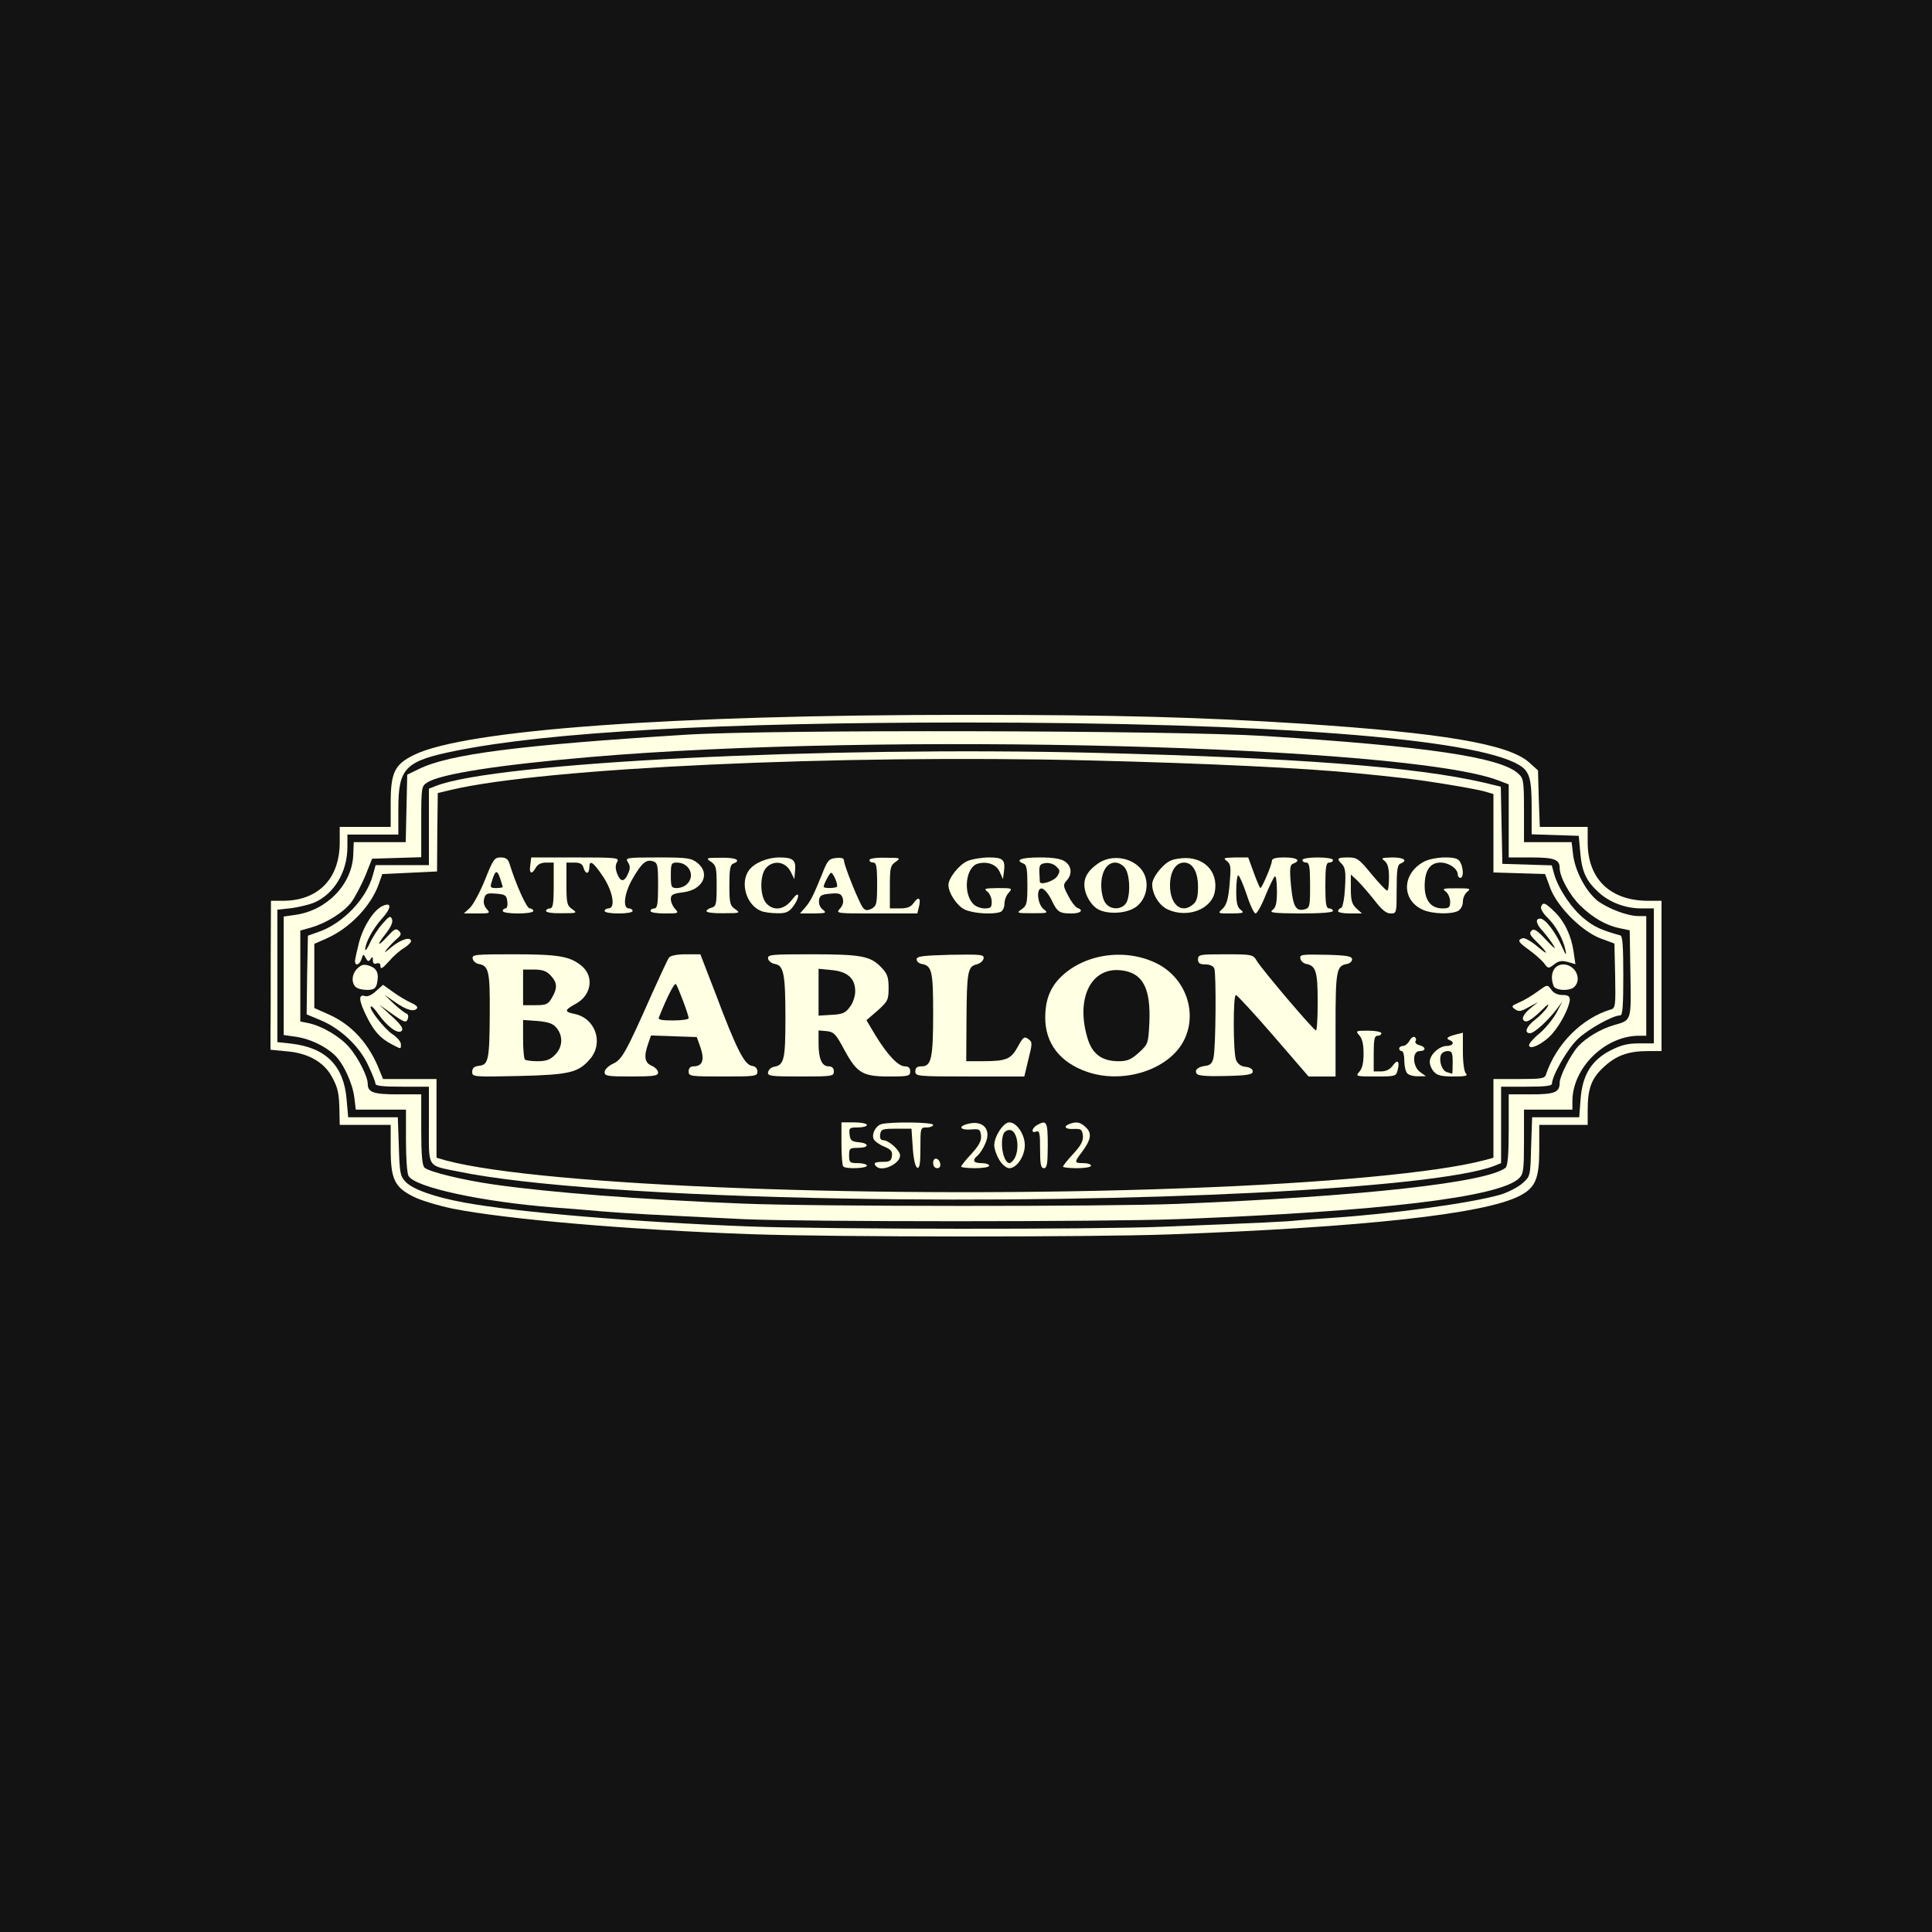 <svg width="32" height="32" viewBox="0 0 32 32" fill="none" xmlns="http://www.w3.org/2000/svg">
<rect width="32" height="32" fill="#131313"/>
<path d="M12.44 20.442C10.424 20.37 8.403 20.197 7.504 20.02C7.272 19.973 6.977 19.885 6.851 19.822C6.534 19.665 6.471 19.53 6.471 19.024V18.632H5.627L5.623 18.434C5.619 18.113 5.598 18.012 5.492 17.826C5.362 17.59 5.1 17.442 4.75 17.413L4.48 17.387V17.084C4.484 16.915 4.484 16.358 4.484 15.848L4.488 14.92H4.682C5.269 14.92 5.623 14.557 5.627 13.962V13.696H6.471V13.308C6.471 12.798 6.534 12.663 6.851 12.507C7.686 12.089 11.124 11.84 16.004 11.84C18.485 11.84 19.881 11.878 21.593 11.988C23.884 12.14 24.968 12.321 25.318 12.62L25.474 12.76L25.487 13.228L25.504 13.696H26.297V13.962C26.301 14.561 26.672 14.92 27.301 14.92H27.52V17.409H27.301C26.972 17.409 26.773 17.48 26.567 17.67C26.36 17.86 26.297 18.024 26.297 18.391V18.632H25.495V19.045C25.495 19.522 25.432 19.674 25.166 19.809C24.58 20.108 22.593 20.328 19.358 20.446C18.05 20.492 13.874 20.492 12.44 20.442ZM19.252 20.319C20.944 20.252 21.294 20.235 21.488 20.214C21.593 20.205 21.851 20.184 22.057 20.172C23.078 20.104 24.365 19.927 24.85 19.788C24.976 19.75 25.141 19.665 25.213 19.602C25.348 19.484 25.348 19.48 25.36 18.995L25.377 18.505H26.157L26.179 18.21C26.208 17.809 26.356 17.565 26.672 17.4C26.845 17.311 26.955 17.282 27.145 17.282H27.393V15.046H27.183C26.921 15.046 26.655 14.945 26.474 14.776C26.271 14.591 26.2 14.434 26.174 14.118L26.149 13.844L25.369 13.819V13.38C25.369 12.89 25.335 12.772 25.154 12.667C24.411 12.228 21.007 11.967 15.983 11.967C11.925 11.967 9.095 12.123 7.551 12.435C6.711 12.604 6.598 12.717 6.598 13.393V13.823H5.754V14.03C5.754 14.439 5.535 14.806 5.206 14.949C5.125 14.983 4.952 15.025 4.826 15.042L4.594 15.067V17.261L4.826 17.286C5.4 17.354 5.695 17.653 5.741 18.21L5.767 18.505H6.589L6.606 18.986C6.619 19.425 6.627 19.48 6.72 19.577C6.838 19.699 7.188 19.826 7.694 19.919C8.572 20.079 10.512 20.243 12.44 20.315C13.722 20.361 18.092 20.366 19.252 20.319Z" fill="#FFFFE3"/>
<path d="M12.313 20.193C10.752 20.117 10.474 20.104 9.993 20.066C9.715 20.041 9.344 20.011 9.171 19.999C7.985 19.906 6.867 19.665 6.766 19.476C6.741 19.433 6.724 19.168 6.724 18.889V18.379H5.893L5.868 18.172C5.838 17.936 5.682 17.598 5.535 17.468C5.378 17.32 5.117 17.202 4.902 17.172L4.699 17.143V15.181L4.898 15.152C5.421 15.076 5.834 14.641 5.851 14.156L5.859 13.949H6.72L6.745 12.831L6.935 12.739C7.437 12.49 8.601 12.342 11.364 12.169C12.756 12.081 19.451 12.097 20.939 12.19C23.61 12.359 24.858 12.54 25.149 12.815C25.234 12.89 25.242 12.941 25.242 13.422V13.949H26.031L26.056 14.16C26.09 14.43 26.267 14.764 26.461 14.92C26.634 15.05 26.955 15.173 27.14 15.173H27.267V17.155H27.149C26.584 17.155 26.044 17.687 26.044 18.239V18.379H25.242V18.906C25.242 19.37 25.234 19.442 25.162 19.514C24.846 19.83 22.85 20.066 19.505 20.193C18.248 20.239 13.347 20.239 12.313 20.193ZM19.505 19.94C22.568 19.817 24.635 19.585 24.938 19.341C24.972 19.307 24.989 19.13 24.989 18.712V18.126H25.36C25.753 18.126 25.833 18.092 25.833 17.932C25.833 17.826 26.014 17.468 26.141 17.328C26.276 17.185 26.508 17.046 26.723 16.982C27.026 16.894 27.018 16.928 27.005 16.13L26.993 15.409L26.832 15.375C26.6 15.329 26.385 15.202 26.179 15.004C26.001 14.831 25.833 14.527 25.833 14.375C25.833 14.236 25.74 14.202 25.36 14.202H24.989V12.992L24.812 12.924C23.276 12.346 14.591 12.123 9.761 12.54C8.243 12.671 7.294 12.819 7.074 12.962C6.981 13.021 6.977 13.047 6.977 13.612V14.198L6.163 14.223L6.049 14.51C5.982 14.666 5.88 14.861 5.821 14.941C5.695 15.109 5.412 15.287 5.151 15.363L4.974 15.413V16.919L5.104 16.945C5.332 16.991 5.636 17.172 5.783 17.345C5.935 17.522 6.091 17.83 6.091 17.953C6.091 18.092 6.184 18.126 6.585 18.126H6.977V18.712C6.977 19.134 6.994 19.307 7.032 19.341C7.116 19.412 7.673 19.547 8.179 19.619C9.124 19.754 10.626 19.868 12.292 19.935C13.52 19.986 18.32 19.986 19.505 19.94Z" fill="#FFFFE3"/>
<path d="M13.958 19.851C11.06 19.8 8.707 19.636 7.589 19.404C7.066 19.298 7.104 19.357 7.104 18.632V17.999H6.661C6.336 17.999 6.218 17.986 6.218 17.948C6.218 17.919 6.163 17.78 6.096 17.64C5.952 17.328 5.636 17.033 5.311 16.898L5.079 16.801L5.087 16.151L5.1 15.498L5.269 15.438C5.678 15.299 6.07 14.89 6.176 14.493L6.222 14.329H7.104V13.063L7.222 13.017C8.213 12.629 13.625 12.359 18.134 12.469C21.505 12.553 23.445 12.701 24.576 12.962L24.858 13.03L24.884 14.308L25.702 14.333L25.744 14.485C25.812 14.721 26.035 15.055 26.242 15.219C26.402 15.35 26.52 15.405 26.837 15.493C26.875 15.502 26.887 15.675 26.887 16.164C26.887 16.658 26.875 16.818 26.837 16.818C26.71 16.818 26.305 17.046 26.132 17.21C25.963 17.37 25.706 17.818 25.706 17.948C25.706 17.986 25.592 17.999 25.284 17.999H24.863V19.265L24.749 19.311C23.77 19.686 18.793 19.94 13.958 19.851ZM19.59 19.682C21.939 19.598 23.816 19.421 24.58 19.218L24.736 19.176V17.872H25.158C25.525 17.872 25.584 17.864 25.605 17.801C25.774 17.29 26.204 16.86 26.689 16.717C26.756 16.696 26.761 16.641 26.752 16.16L26.74 15.628L26.512 15.544C26.2 15.426 25.795 15.021 25.677 14.709L25.592 14.477L24.736 14.451V13.152L24.58 13.106C24.39 13.055 23.517 12.912 23.154 12.878C23.015 12.861 22.72 12.831 22.5 12.81C21.64 12.722 19.974 12.642 18.037 12.595C13.878 12.494 9.036 12.717 7.483 13.08L7.251 13.135L7.243 13.785L7.239 14.434L6.332 14.477L6.277 14.633C6.15 15.004 5.792 15.375 5.408 15.544L5.206 15.633V16.696L5.442 16.801C5.834 16.974 6.125 17.299 6.298 17.759L6.344 17.872H7.23V19.176L7.391 19.222C8.972 19.644 14.692 19.864 19.59 19.682Z" fill="#FFFFE3"/>
<path d="M13.967 19.32C13.95 19.307 13.937 19.134 13.937 18.94V18.59H14.148C14.266 18.59 14.359 18.611 14.359 18.632C14.359 18.657 14.292 18.674 14.207 18.674C14.068 18.674 14.06 18.683 14.072 18.792C14.081 18.885 14.106 18.91 14.224 18.919C14.405 18.936 14.397 19.012 14.211 19.012C14.076 19.012 14.064 19.02 14.064 19.138C14.064 19.256 14.076 19.265 14.211 19.265C14.292 19.265 14.359 19.286 14.359 19.307C14.359 19.353 14.009 19.366 13.967 19.32Z" fill="#FFFFE3"/>
<path d="M14.515 19.32C14.456 19.265 14.49 19.244 14.625 19.244C14.735 19.244 14.764 19.227 14.773 19.146C14.785 19.071 14.756 19.037 14.642 18.99C14.562 18.957 14.486 18.902 14.469 18.864C14.435 18.775 14.507 18.645 14.6 18.619C14.756 18.577 15.456 18.585 15.456 18.632C15.456 18.653 15.409 18.674 15.35 18.674C15.245 18.674 15.245 18.678 15.245 19.016C15.245 19.269 15.232 19.353 15.194 19.341C15.161 19.328 15.131 19.206 15.118 19.007L15.097 18.695H14.844C14.612 18.695 14.591 18.704 14.578 18.792C14.57 18.851 14.587 18.885 14.625 18.885C14.722 18.885 14.908 19.054 14.908 19.138C14.908 19.277 14.608 19.416 14.515 19.32Z" fill="#FFFFE3"/>
<path d="M15.456 19.26C15.456 19.159 15.553 19.172 15.574 19.277C15.582 19.32 15.561 19.349 15.523 19.349C15.481 19.349 15.456 19.311 15.456 19.26Z" fill="#FFFFE3"/>
<path d="M15.92 19.324C15.92 19.307 15.996 19.21 16.093 19.108C16.219 18.969 16.257 18.893 16.249 18.809C16.236 18.704 16.224 18.695 16.08 18.708C15.899 18.72 15.865 18.657 16.029 18.615C16.287 18.547 16.43 18.712 16.316 18.948C16.283 19.028 16.224 19.113 16.19 19.142C16.097 19.218 16.122 19.265 16.257 19.265C16.329 19.265 16.384 19.286 16.384 19.307C16.384 19.332 16.278 19.349 16.152 19.349C16.025 19.349 15.92 19.336 15.92 19.324Z" fill="#FFFFE3"/>
<path d="M16.553 19.214C16.506 19.138 16.468 19.028 16.468 18.969C16.468 18.822 16.62 18.59 16.717 18.59C16.839 18.59 16.974 18.788 16.974 18.969C16.974 19.151 16.839 19.349 16.717 19.349C16.671 19.349 16.599 19.29 16.553 19.214ZM16.806 19.184C16.898 19.007 16.844 18.716 16.721 18.716C16.679 18.716 16.633 18.746 16.62 18.784C16.557 18.948 16.624 19.265 16.721 19.265C16.742 19.265 16.78 19.227 16.806 19.184Z" fill="#FFFFE3"/>
<path d="M17.227 19.033C17.227 18.771 17.219 18.725 17.164 18.741C17.071 18.779 17.088 18.683 17.181 18.632C17.337 18.547 17.354 18.577 17.354 18.969C17.354 19.277 17.341 19.349 17.291 19.349C17.24 19.349 17.227 19.286 17.227 19.033Z" fill="#FFFFE3"/>
<path d="M17.607 19.324C17.607 19.307 17.683 19.21 17.78 19.108C17.907 18.969 17.945 18.893 17.936 18.809C17.924 18.708 17.907 18.695 17.788 18.699C17.641 18.708 17.603 18.657 17.717 18.615C17.831 18.573 17.898 18.585 17.991 18.678C18.088 18.775 18.071 18.877 17.919 19.083C17.788 19.252 17.793 19.265 17.945 19.265C18.016 19.265 18.071 19.286 18.071 19.307C18.071 19.332 17.966 19.349 17.839 19.349C17.713 19.349 17.607 19.336 17.607 19.324Z" fill="#FFFFE3"/>
<path d="M7.821 17.754C7.821 17.691 7.855 17.662 7.935 17.653C8.091 17.636 8.108 17.556 8.112 16.771C8.116 16.084 8.095 15.995 7.926 15.966C7.88 15.957 7.838 15.919 7.829 15.877C7.817 15.81 7.871 15.806 8.504 15.806C9.255 15.806 9.441 15.839 9.635 15.999C9.846 16.177 9.795 16.489 9.533 16.628C9.348 16.729 9.344 16.759 9.512 16.793C9.858 16.86 10.002 17.265 9.778 17.535C9.58 17.767 9.441 17.801 8.593 17.822C7.838 17.839 7.821 17.835 7.821 17.754ZM9.192 17.472C9.318 17.349 9.331 17.164 9.221 17.029C9.162 16.953 9.086 16.928 8.905 16.911L8.664 16.894V17.206C8.664 17.379 8.677 17.535 8.694 17.548C8.707 17.565 8.804 17.577 8.905 17.577C9.044 17.577 9.116 17.552 9.192 17.472ZM9.141 16.527C9.238 16.362 9.23 16.274 9.12 16.156C9.053 16.084 8.985 16.059 8.846 16.059H8.664V16.649H8.867C9.044 16.649 9.078 16.637 9.141 16.527Z" fill="#FFFFE3"/>
<path d="M10.014 17.759C10.014 17.716 10.078 17.653 10.153 17.619C10.301 17.552 10.369 17.43 10.799 16.459C10.934 16.16 11.06 15.886 11.082 15.86C11.107 15.827 11.216 15.806 11.36 15.806H11.6L11.854 16.463C12.191 17.362 12.33 17.636 12.452 17.653C12.511 17.662 12.545 17.695 12.545 17.75C12.545 17.826 12.511 17.83 11.976 17.83C11.436 17.83 11.406 17.826 11.406 17.746C11.406 17.691 11.436 17.662 11.486 17.662C11.634 17.662 11.672 17.56 11.605 17.358L11.541 17.177L10.782 17.151L10.736 17.286C10.66 17.501 10.677 17.602 10.795 17.653C10.854 17.678 10.9 17.729 10.9 17.767C10.9 17.818 10.824 17.83 10.457 17.83C10.065 17.83 10.014 17.822 10.014 17.759ZM11.406 16.864C11.406 16.809 11.229 16.341 11.195 16.299C11.17 16.274 11.048 16.514 10.913 16.852C10.896 16.89 10.959 16.902 11.149 16.902C11.292 16.902 11.406 16.885 11.406 16.864Z" fill="#FFFFE3"/>
<path d="M12.722 17.759C12.731 17.716 12.773 17.678 12.819 17.67C12.988 17.64 13.009 17.552 13.009 16.856C13.009 16.13 12.98 15.987 12.832 15.966C12.781 15.957 12.731 15.919 12.722 15.881C12.71 15.81 12.765 15.806 13.44 15.806C14.262 15.806 14.418 15.835 14.595 16.021C14.697 16.126 14.718 16.185 14.718 16.362C14.718 16.561 14.705 16.586 14.536 16.738L14.351 16.898L14.502 17.151C14.701 17.476 14.878 17.662 14.988 17.662C15.047 17.662 15.076 17.687 15.076 17.746C15.076 17.822 15.047 17.83 14.73 17.83C14.287 17.83 14.195 17.776 13.984 17.387C13.845 17.126 13.811 17.092 13.693 17.079L13.558 17.067V17.282C13.558 17.539 13.613 17.662 13.726 17.662C13.781 17.662 13.811 17.691 13.811 17.746C13.811 17.826 13.781 17.83 13.258 17.83C12.756 17.83 12.71 17.822 12.722 17.759ZM14.076 16.679C14.127 16.615 14.165 16.502 14.165 16.417C14.165 16.206 14.039 16.092 13.773 16.067L13.558 16.046V16.822L13.773 16.809C13.954 16.801 14.005 16.776 14.076 16.679Z" fill="#FFFFE3"/>
<path d="M15.161 17.746C15.161 17.683 15.19 17.662 15.266 17.662C15.426 17.662 15.456 17.527 15.456 16.78C15.456 16.084 15.435 15.995 15.266 15.966C15.22 15.957 15.182 15.924 15.182 15.89C15.182 15.839 15.279 15.827 15.743 15.814C16.257 15.806 16.304 15.81 16.291 15.877C16.283 15.915 16.232 15.961 16.173 15.974C16.029 16.008 16.013 16.101 16.008 16.894L16.004 17.577H16.253C16.666 17.577 16.742 17.548 16.856 17.341C16.945 17.177 16.966 17.16 17.033 17.21C17.101 17.261 17.101 17.278 17.033 17.548L16.966 17.83H16.063C15.19 17.83 15.161 17.826 15.161 17.746Z" fill="#FFFFE3"/>
<path d="M18.008 17.754C17.556 17.598 17.312 17.282 17.312 16.852C17.312 16.586 17.384 16.383 17.535 16.219C17.919 15.806 18.615 15.692 19.151 15.953C19.67 16.206 19.864 16.847 19.564 17.311C19.277 17.746 18.573 17.948 18.008 17.754ZM18.864 17.434C19.016 17.295 19.02 17.282 19.037 16.94C19.062 16.362 18.927 16.109 18.565 16.071C18.071 16.016 17.814 16.535 18.012 17.193C18.088 17.455 18.248 17.577 18.527 17.577C18.67 17.577 18.733 17.552 18.864 17.434Z" fill="#FFFFE3"/>
<path d="M19.822 17.784C19.779 17.725 19.839 17.67 19.969 17.653C20.045 17.645 20.083 17.607 20.1 17.514C20.138 17.349 20.146 16.126 20.113 16.042C20.096 15.999 20.037 15.974 19.965 15.974C19.872 15.974 19.843 15.953 19.843 15.89C19.843 15.81 19.872 15.806 20.298 15.806C20.737 15.806 20.754 15.81 20.817 15.915C20.906 16.063 21.754 17.063 21.796 17.067C21.813 17.071 21.825 16.856 21.825 16.594C21.825 16.096 21.796 15.995 21.636 15.966C21.589 15.957 21.547 15.919 21.538 15.877C21.526 15.81 21.56 15.806 21.96 15.814C22.311 15.822 22.395 15.839 22.395 15.89C22.395 15.924 22.357 15.957 22.311 15.966C22.137 15.995 22.121 16.075 22.121 16.974V17.83H21.674L21.091 17.155C20.771 16.784 20.488 16.48 20.471 16.48C20.421 16.48 20.425 17.417 20.471 17.552C20.501 17.624 20.552 17.662 20.632 17.67C20.703 17.678 20.75 17.708 20.75 17.746C20.75 17.797 20.665 17.814 20.298 17.822C19.999 17.83 19.839 17.818 19.822 17.784Z" fill="#FFFFE3"/>
<path d="M22.513 17.754C22.564 17.7 22.585 17.602 22.585 17.451C22.585 17.299 22.564 17.202 22.513 17.147C22.45 17.075 22.454 17.071 22.661 17.071C22.783 17.071 22.88 17.092 22.88 17.113C22.88 17.139 22.85 17.155 22.817 17.155C22.766 17.155 22.753 17.214 22.753 17.451V17.746H22.876C22.956 17.746 23.023 17.712 23.066 17.653C23.146 17.539 23.188 17.573 23.15 17.721C23.125 17.826 23.116 17.83 22.783 17.83C22.458 17.83 22.45 17.826 22.513 17.754Z" fill="#FFFFE3"/>
<path d="M23.31 17.78C23.281 17.75 23.26 17.657 23.26 17.569C23.26 17.48 23.243 17.409 23.217 17.409C23.196 17.409 23.175 17.392 23.175 17.366C23.175 17.345 23.205 17.324 23.238 17.324C23.272 17.324 23.319 17.286 23.344 17.24C23.369 17.193 23.407 17.164 23.433 17.177C23.454 17.193 23.462 17.223 23.445 17.244C23.433 17.269 23.458 17.299 23.508 17.311C23.622 17.341 23.622 17.409 23.513 17.409C23.386 17.409 23.395 17.67 23.525 17.759L23.618 17.826H23.492C23.42 17.83 23.34 17.809 23.31 17.78Z" fill="#FFFFE3"/>
<path d="M23.753 17.754C23.711 17.712 23.681 17.636 23.681 17.586C23.681 17.472 23.837 17.324 23.964 17.324C24.065 17.324 24.099 17.261 24.01 17.227C23.939 17.202 23.977 17.168 24.116 17.134L24.23 17.105V17.417C24.23 17.602 24.251 17.75 24.28 17.78C24.318 17.818 24.276 17.83 24.078 17.83C23.884 17.83 23.804 17.814 23.753 17.754ZM24.061 17.598C24.061 17.434 24.048 17.409 23.977 17.409C23.93 17.409 23.88 17.438 23.867 17.472C23.829 17.573 23.884 17.738 23.968 17.759C24.006 17.771 24.044 17.78 24.053 17.784C24.057 17.784 24.061 17.704 24.061 17.598Z" fill="#FFFFE3"/>
<path d="M6.492 17.299C6.298 17.198 6.193 17.079 6.074 16.839C5.944 16.577 5.931 16.463 6.041 16.497C6.087 16.514 6.159 16.48 6.226 16.417L6.344 16.312L6.509 16.43C6.602 16.497 6.737 16.577 6.804 16.607C6.876 16.637 6.922 16.674 6.91 16.696C6.867 16.767 6.737 16.733 6.551 16.603L6.366 16.476L6.517 16.62C6.602 16.7 6.695 16.771 6.724 16.784C6.758 16.793 6.77 16.831 6.754 16.877C6.728 16.945 6.699 16.936 6.501 16.797L6.281 16.641L6.492 16.835C6.648 16.978 6.686 17.041 6.652 17.075C6.593 17.134 6.416 17.008 6.264 16.793C6.209 16.712 6.155 16.658 6.142 16.67C6.104 16.708 6.366 17.041 6.501 17.13C6.576 17.181 6.64 17.252 6.64 17.295C6.64 17.383 6.648 17.379 6.492 17.299Z" fill="#FFFFE3"/>
<path d="M25.326 17.311C25.326 17.282 25.407 17.189 25.508 17.109C25.605 17.025 25.727 16.873 25.782 16.771L25.879 16.586L25.786 16.712C25.634 16.911 25.411 17.113 25.343 17.113C25.238 17.113 25.28 16.999 25.432 16.885C25.512 16.822 25.601 16.729 25.63 16.679C25.664 16.615 25.639 16.628 25.542 16.725C25.352 16.911 25.259 16.961 25.225 16.881C25.213 16.847 25.259 16.776 25.339 16.708L25.474 16.599L25.318 16.683C25.192 16.755 25.154 16.759 25.095 16.717C25.027 16.67 25.035 16.658 25.154 16.607C25.23 16.577 25.364 16.497 25.457 16.43C25.63 16.303 25.63 16.303 25.694 16.392C25.731 16.447 25.799 16.48 25.879 16.48C25.968 16.48 26.001 16.502 26.001 16.556C25.997 16.674 25.854 16.961 25.71 17.122C25.567 17.286 25.326 17.404 25.326 17.311Z" fill="#FFFFE3"/>
<path d="M5.889 16.345C5.813 16.27 5.83 16.122 5.923 16.038C5.99 15.974 6.032 15.966 6.125 15.999C6.247 16.042 6.281 16.13 6.243 16.295C6.222 16.375 6.188 16.396 6.079 16.396C6.003 16.396 5.918 16.375 5.889 16.345Z" fill="#FFFFE3"/>
<path d="M25.732 16.329C25.66 16.139 25.736 15.974 25.896 15.974C26.09 15.978 26.208 16.215 26.077 16.345C26.001 16.421 25.761 16.409 25.732 16.329Z" fill="#FFFFE3"/>
<path d="M6.302 16.008C6.302 15.961 6.281 15.945 6.239 15.957C6.197 15.974 6.176 15.957 6.176 15.907C6.176 15.843 6.167 15.839 6.138 15.886C6.108 15.932 6.091 15.928 6.058 15.869C6.02 15.797 6.015 15.797 5.99 15.881C5.956 15.983 5.88 16.008 5.88 15.919C5.88 15.89 5.91 15.755 5.944 15.62C6.015 15.346 6.188 15.076 6.332 15.008C6.492 14.932 6.488 15.038 6.323 15.219C6.171 15.388 6.049 15.62 6.049 15.729C6.049 15.759 6.087 15.708 6.129 15.616C6.171 15.523 6.264 15.379 6.336 15.299C6.446 15.173 6.467 15.164 6.492 15.223C6.513 15.274 6.475 15.354 6.387 15.468C6.226 15.671 6.252 15.692 6.425 15.502C6.53 15.388 6.56 15.371 6.606 15.417C6.652 15.464 6.648 15.485 6.576 15.548C6.53 15.586 6.454 15.666 6.408 15.721C6.349 15.797 6.37 15.784 6.484 15.687C6.636 15.561 6.808 15.506 6.808 15.59C6.808 15.611 6.758 15.658 6.695 15.7C6.627 15.738 6.513 15.839 6.441 15.924C6.34 16.038 6.302 16.059 6.302 16.008Z" fill="#FFFFE3"/>
<path d="M25.571 15.949C25.529 15.898 25.419 15.801 25.326 15.734C25.145 15.603 25.128 15.573 25.217 15.54C25.251 15.527 25.364 15.59 25.483 15.692C25.677 15.856 25.63 15.772 25.415 15.561C25.339 15.485 25.326 15.451 25.369 15.413C25.407 15.375 25.462 15.409 25.613 15.573C25.74 15.708 25.782 15.738 25.731 15.658C25.689 15.59 25.609 15.485 25.554 15.422C25.44 15.303 25.424 15.215 25.512 15.215C25.592 15.215 25.761 15.434 25.871 15.679C25.934 15.822 25.951 15.839 25.93 15.742C25.892 15.552 25.765 15.325 25.626 15.194C25.558 15.126 25.512 15.05 25.525 15.017C25.558 14.937 25.592 14.949 25.748 15.101C25.913 15.261 26.027 15.498 26.065 15.772L26.094 15.97L25.963 15.932C25.862 15.907 25.816 15.915 25.74 15.974C25.647 16.046 25.639 16.046 25.571 15.949Z" fill="#FFFFE3"/>
<path d="M7.783 15.038C7.838 14.983 7.952 14.776 8.032 14.574C8.167 14.236 8.188 14.202 8.293 14.202C8.373 14.202 8.416 14.228 8.437 14.3C8.551 14.666 8.724 15.046 8.774 15.046C8.808 15.046 8.833 15.067 8.833 15.088C8.833 15.114 8.719 15.13 8.58 15.13C8.441 15.13 8.327 15.114 8.327 15.088C8.327 15.067 8.348 15.046 8.373 15.046C8.399 15.046 8.411 14.995 8.403 14.932C8.39 14.827 8.369 14.814 8.217 14.802C8.065 14.789 8.04 14.802 8.019 14.886C8.002 14.945 8.019 15.008 8.061 15.055C8.125 15.126 8.116 15.13 7.905 15.13H7.682L7.783 15.038ZM8.327 14.692C8.327 14.688 8.306 14.616 8.281 14.54C8.23 14.396 8.2 14.413 8.141 14.616C8.116 14.696 8.125 14.709 8.217 14.709C8.276 14.709 8.327 14.7 8.327 14.692Z" fill="#FFFFE3"/>
<path d="M9.044 15.088C9.044 15.067 9.074 15.046 9.107 15.046C9.158 15.046 9.171 14.974 9.171 14.666V14.287H9.044C8.964 14.287 8.905 14.316 8.875 14.371C8.808 14.493 8.761 14.472 8.783 14.329L8.799 14.202H9.533C10.221 14.202 10.263 14.207 10.221 14.278C10.191 14.329 10.191 14.384 10.221 14.468C10.276 14.612 10.339 14.616 10.402 14.472C10.44 14.388 10.44 14.346 10.402 14.283C10.352 14.207 10.369 14.202 10.896 14.202C11.381 14.202 11.448 14.211 11.55 14.291C11.773 14.468 11.643 14.742 11.309 14.78C11.145 14.802 11.111 14.818 11.111 14.89C11.111 14.937 11.141 15.012 11.183 15.055C11.246 15.126 11.242 15.13 11.014 15.13C10.879 15.13 10.774 15.114 10.774 15.088C10.774 15.067 10.803 15.046 10.837 15.046C10.887 15.046 10.9 14.974 10.9 14.671C10.9 14.325 10.892 14.291 10.816 14.266C10.702 14.228 10.626 14.295 10.474 14.561C10.339 14.793 10.31 15.046 10.415 15.046C10.449 15.046 10.478 15.067 10.478 15.088C10.478 15.114 10.373 15.13 10.246 15.13C10.12 15.13 10.014 15.114 10.014 15.088C10.014 15.067 10.044 15.046 10.078 15.046C10.2 15.046 10.153 14.768 9.989 14.519C9.824 14.274 9.761 14.232 9.761 14.371C9.761 14.418 9.744 14.456 9.723 14.456C9.702 14.456 9.677 14.418 9.664 14.371C9.647 14.308 9.605 14.287 9.512 14.287H9.382V14.641C9.382 14.957 9.39 15 9.479 15.059C9.567 15.122 9.559 15.126 9.31 15.126C9.158 15.13 9.044 15.114 9.044 15.088ZM11.381 14.641C11.52 14.506 11.415 14.287 11.212 14.287C11.12 14.287 11.111 14.304 11.111 14.498C11.111 14.692 11.12 14.709 11.212 14.709C11.271 14.709 11.347 14.679 11.381 14.641Z" fill="#FFFFE3"/>
<path d="M11.702 15.092C11.702 15.071 11.74 15.046 11.786 15.034C11.862 15.012 11.87 14.974 11.87 14.675C11.87 14.375 11.862 14.333 11.777 14.274C11.685 14.211 11.693 14.207 11.946 14.207C12.191 14.202 12.284 14.249 12.145 14.304C12.094 14.321 12.081 14.401 12.081 14.658C12.081 14.957 12.09 15 12.178 15.059C12.267 15.122 12.258 15.126 11.988 15.126C11.828 15.13 11.702 15.114 11.702 15.092Z" fill="#FFFFE3"/>
<path d="M12.604 15.088C12.364 14.991 12.254 14.629 12.402 14.418C12.49 14.295 12.706 14.202 12.912 14.202C13.136 14.202 13.186 14.249 13.169 14.418L13.157 14.561L13.094 14.434C13.009 14.27 12.811 14.24 12.689 14.375C12.583 14.493 12.583 14.839 12.693 14.962C12.811 15.092 12.984 15.071 13.111 14.911C13.182 14.818 13.22 14.793 13.22 14.839C13.22 14.877 13.182 14.957 13.132 15.021C13.064 15.109 13.009 15.13 12.87 15.126C12.773 15.126 12.651 15.109 12.604 15.088Z" fill="#FFFFE3"/>
<path d="M13.33 15.038C13.427 14.928 13.473 14.831 13.617 14.477C13.705 14.249 13.731 14.223 13.849 14.211C13.937 14.202 13.979 14.215 13.979 14.253C13.979 14.333 14.237 14.974 14.296 15.038C14.338 15.084 14.367 15.084 14.439 15.05C14.519 15.004 14.528 14.966 14.528 14.645C14.528 14.354 14.515 14.287 14.464 14.287C14.431 14.287 14.401 14.27 14.401 14.245C14.401 14.219 14.515 14.202 14.667 14.207C14.916 14.207 14.924 14.211 14.836 14.274C14.747 14.333 14.739 14.375 14.739 14.692V15.046H14.903C15.03 15.046 15.089 15.021 15.135 14.953C15.215 14.839 15.258 14.873 15.22 15.021L15.194 15.13H14.515C13.853 15.13 13.84 15.13 13.912 15.05C13.963 14.995 13.975 14.937 13.958 14.877C13.933 14.802 13.903 14.789 13.756 14.802C13.608 14.814 13.575 14.831 13.566 14.911C13.558 14.97 13.583 15.034 13.629 15.067C13.697 15.122 13.68 15.126 13.477 15.13H13.25L13.33 15.038ZM13.861 14.688C13.887 14.658 13.802 14.456 13.764 14.456C13.743 14.456 13.642 14.645 13.642 14.688C13.642 14.717 13.836 14.713 13.861 14.688Z" fill="#FFFFE3"/>
<path d="M15.975 15.063C15.848 15 15.709 14.789 15.709 14.658C15.709 14.544 15.886 14.321 16.025 14.261C16.105 14.228 16.266 14.202 16.384 14.202C16.616 14.202 16.654 14.24 16.628 14.443L16.612 14.561L16.561 14.447C16.51 14.321 16.358 14.261 16.198 14.304C16 14.354 15.945 14.78 16.114 14.966C16.152 15.012 16.24 15.046 16.308 15.046C16.409 15.046 16.426 15.029 16.426 14.937C16.426 14.873 16.392 14.797 16.354 14.768C16.287 14.717 16.312 14.713 16.527 14.709C16.768 14.709 16.772 14.713 16.709 14.785C16.666 14.827 16.637 14.911 16.637 14.97C16.637 15.029 16.607 15.092 16.569 15.105C16.447 15.152 16.11 15.13 15.975 15.063Z" fill="#FFFFE3"/>
<path d="M16.924 15.059C17.008 15 17.017 14.957 17.017 14.658C17.017 14.401 17.004 14.321 16.953 14.304C16.801 14.245 16.915 14.202 17.219 14.202C17.447 14.202 17.573 14.223 17.641 14.27C17.75 14.346 17.763 14.481 17.666 14.586C17.607 14.654 17.607 14.675 17.692 14.835C17.738 14.928 17.805 15.017 17.839 15.034C17.957 15.076 17.902 15.13 17.746 15.13C17.544 15.13 17.51 15.105 17.413 14.899C17.367 14.806 17.299 14.726 17.261 14.717C17.156 14.696 17.181 14.983 17.291 15.063C17.367 15.122 17.354 15.126 17.101 15.126C16.839 15.126 16.831 15.122 16.924 15.059ZM17.51 14.515C17.561 14.434 17.561 14.413 17.497 14.354C17.459 14.312 17.379 14.287 17.32 14.295C17.227 14.308 17.211 14.329 17.215 14.447C17.219 14.519 17.223 14.595 17.223 14.607C17.232 14.666 17.455 14.595 17.51 14.515Z" fill="#FFFFE3"/>
<path d="M18.177 15.055C18.101 15.008 18.029 14.911 17.991 14.81C17.915 14.599 17.978 14.443 18.198 14.295C18.468 14.114 18.89 14.24 18.974 14.536C19.024 14.713 18.961 14.911 18.822 15.017C18.666 15.135 18.341 15.152 18.177 15.055ZM18.636 14.979C18.725 14.89 18.725 14.506 18.636 14.38C18.603 14.329 18.527 14.287 18.472 14.287C18.333 14.287 18.24 14.439 18.24 14.666C18.24 14.772 18.269 14.903 18.307 14.953C18.383 15.063 18.544 15.076 18.636 14.979Z" fill="#FFFFE3"/>
<path d="M19.349 15.067C19.202 15.004 19.084 14.814 19.084 14.645C19.084 14.582 19.143 14.477 19.223 14.388C19.341 14.261 19.4 14.232 19.573 14.215C19.936 14.181 20.184 14.434 20.121 14.772C20.066 15.059 19.674 15.211 19.349 15.067ZM19.767 14.974C19.822 14.928 19.843 14.848 19.843 14.692C19.843 14.439 19.754 14.287 19.611 14.287C19.472 14.287 19.379 14.439 19.379 14.666C19.379 14.991 19.577 15.147 19.767 14.974Z" fill="#FFFFE3"/>
<path d="M20.252 15.05C20.315 14.987 20.345 14.894 20.366 14.645C20.391 14.363 20.387 14.312 20.32 14.261C20.252 14.211 20.269 14.207 20.459 14.202H20.674L20.767 14.456C20.817 14.595 20.868 14.709 20.876 14.709C20.902 14.709 21.066 14.325 21.066 14.261C21.066 14.219 21.125 14.202 21.277 14.202C21.484 14.202 21.555 14.253 21.42 14.304C21.366 14.325 21.357 14.38 21.382 14.658C21.416 15.017 21.463 15.097 21.606 15.063C21.695 15.038 21.699 15.012 21.699 14.662C21.699 14.358 21.686 14.287 21.636 14.287C21.602 14.287 21.572 14.27 21.572 14.245C21.572 14.219 21.686 14.202 21.825 14.202C21.965 14.202 22.078 14.219 22.078 14.245C22.078 14.27 22.049 14.287 22.015 14.287C21.965 14.287 21.952 14.358 21.952 14.666C21.952 14.974 21.965 15.046 22.015 15.046C22.049 15.046 22.078 15.067 22.078 15.088C22.078 15.114 21.872 15.13 21.543 15.13C21.083 15.126 21.015 15.118 21.079 15.071C21.134 15.029 21.15 14.953 21.15 14.755C21.15 14.612 21.134 14.502 21.117 14.515C21.096 14.527 21.028 14.671 20.961 14.831C20.897 14.995 20.821 15.13 20.796 15.13C20.771 15.13 20.703 14.987 20.648 14.814C20.589 14.641 20.526 14.498 20.509 14.498C20.492 14.498 20.476 14.616 20.476 14.755C20.476 14.953 20.492 15.029 20.552 15.071C20.615 15.122 20.594 15.126 20.395 15.13C20.168 15.13 20.163 15.13 20.252 15.05Z" fill="#FFFFE3"/>
<path d="M22.163 15.092C22.163 15.071 22.184 15.046 22.213 15.038C22.239 15.029 22.268 14.89 22.277 14.704C22.294 14.451 22.281 14.371 22.23 14.316C22.133 14.219 22.146 14.202 22.327 14.202C22.475 14.202 22.509 14.223 22.715 14.477C22.842 14.629 22.956 14.751 22.977 14.751C22.994 14.751 23.006 14.654 23.006 14.536C23.006 14.375 22.985 14.304 22.935 14.261C22.867 14.211 22.884 14.207 23.061 14.202C23.255 14.202 23.323 14.253 23.196 14.304C23.146 14.321 23.133 14.409 23.133 14.73C23.133 15.122 23.133 15.13 23.032 15.13C22.96 15.13 22.884 15.067 22.762 14.907C22.665 14.785 22.538 14.641 22.479 14.582L22.374 14.485V14.721C22.374 14.911 22.391 14.974 22.466 15.046L22.559 15.13H22.361C22.251 15.13 22.163 15.114 22.163 15.092Z" fill="#FFFFE3"/>
<path d="M23.572 15.071C23.205 14.911 23.217 14.46 23.597 14.266C23.665 14.232 23.816 14.202 23.93 14.202C24.095 14.202 24.154 14.219 24.188 14.283C24.242 14.388 24.242 14.54 24.188 14.54C24.166 14.54 24.145 14.515 24.145 14.485C24.145 14.388 23.998 14.287 23.859 14.287C23.686 14.287 23.597 14.418 23.597 14.675C23.597 14.915 23.703 15.046 23.892 15.046C24.002 15.046 24.019 15.029 24.019 14.937C24.019 14.873 23.985 14.797 23.947 14.768C23.88 14.717 23.905 14.713 24.124 14.713C24.344 14.713 24.369 14.717 24.306 14.768C24.264 14.797 24.23 14.873 24.23 14.932C24.23 15 24.196 15.059 24.15 15.088C24.036 15.147 23.728 15.139 23.572 15.071Z" fill="#FFFFE3"/>
</svg>
